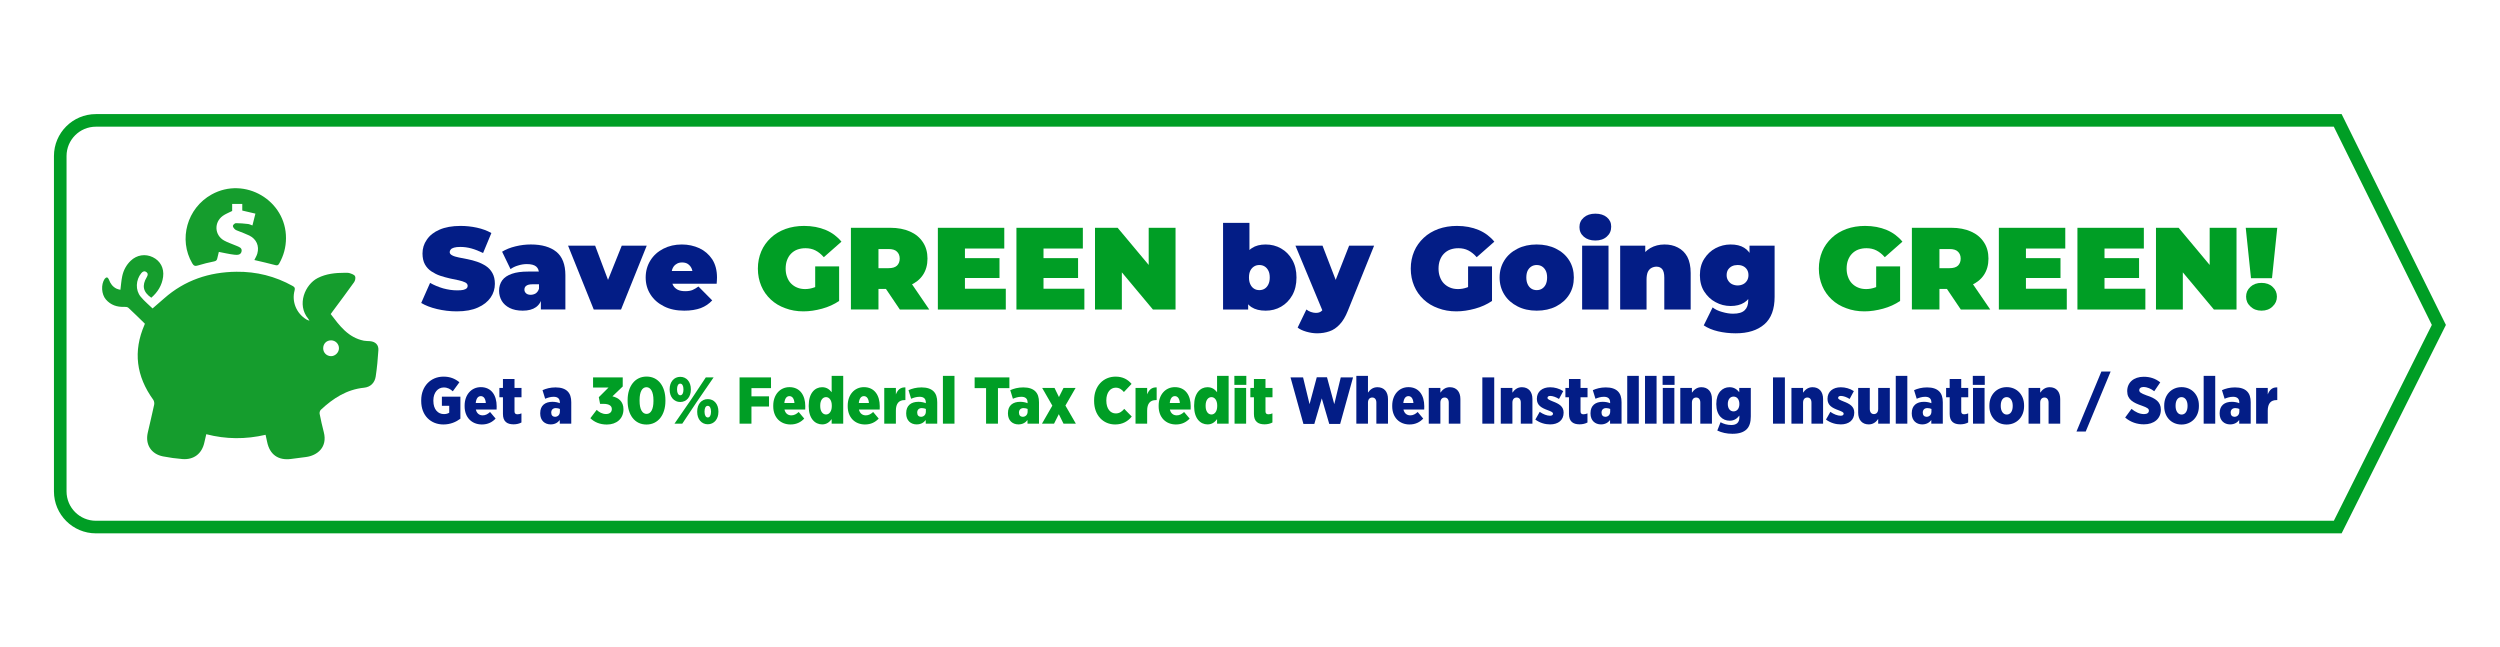<svg clip-rule="evenodd" fill-rule="evenodd" stroke-linejoin="round" stroke-miterlimit="2" viewBox="0 0 5792 1500" xmlns="http://www.w3.org/2000/svg" xmlns:xlink="http://www.w3.org/1999/xlink"><clipPath id="a"><path clip-rule="evenodd" d="m5425.09 1235.65 241.581-482.804-241.581-488.496h-5202.96c-53.607 0-97.13 43.522-97.13 97.13v777.04c0 53.608 43.523 97.13 97.13 97.13z"/></clipPath><path d="m0 0h5791.67v1500h-5791.67z" fill="none"/><path d="m5425.09 1235.65 241.581-482.804-241.581-488.496h-5202.96c-53.607 0-97.13 43.522-97.13 97.13v777.04c0 53.608 43.523 97.13 97.13 97.13z" fill="none"/><g clip-path="url(#a)" fill-rule="nonzero"><path d="m.368.012c.106 0 .191-.038.257-.087v-.334h-.28v.139h.111v.104c-.02.013-.046.021-.081.021-.09 0-.159-.071-.159-.199v-.01c0-.116.068-.194.157-.194.06 0 .1.025.137.058l.1-.137c-.068-.055-.141-.085-.241-.085-.193 0-.337.146-.337.356v.014c0 .219.145.354.336.354z" fill="#031d86" transform="matrix(153.078 0 0 153.078 970.958 981.569)"/><path d="m.287.012c.09 0 .156-.035.207-.089l-.084-.1c-.033.031-.068.051-.111.051-.052 0-.091-.03-.104-.088h.314c.001-.014.001-.043.001-.05 0-.165-.08-.289-.24-.289-.143 0-.245.116-.245.279v.011c0 .169.109.275.262.275zm-.094-.325c.007-.069.035-.104.077-.104.043 0 .071.037.076.104z" fill="#031d86" transform="matrix(153.078 0 0 153.078 1072.603 981.569)"/><path d="m.232.01c.047 0 .088-.011.119-.028v-.138c-.02.009-.04.014-.06.014-.03 0-.045-.013-.045-.045v-.213h.106v-.141h-.106v-.135h-.175v.135h-.054v.141h.054v.253c0 .115.063.157.161.157z" fill="#031d86" transform="matrix(153.078 0 0 153.078 1154.354 981.569)"/><path d="m.178.011c.062 0 .106-.025.138-.066v.055h.174v-.324c0-.073-.017-.127-.055-.165-.039-.039-.099-.06-.183-.06-.079 0-.144.018-.197.042l.04.13c.034-.014.076-.03.128-.03.062 0 .094.029.094.084v.013c-.028-.012-.069-.021-.112-.021-.11 0-.185.055-.185.171v.007c0 .105.069.164.158.164zm.065-.115c-.033-.001-.056-.023-.056-.061v-.004c0-.041.026-.067.07-.067.023 0 .046.006.061.013v.04c0 .049-.032.079-.075.079z" fill="#031d86" transform="matrix(153.078 0 0 153.078 1248.494 981.569)"/><path d="m.262.013c.146 0 .251-.088.251-.23v-.002c0-.117-.075-.173-.167-.195l.156-.149v-.137h-.449v.153h.234l-.147.146.019.101h.052c.083 0 .126.029.126.078v.002c0 .045-.034.074-.087.074-.058 0-.106-.028-.142-.063l-.096.126c.06.059.143.096.25.096z" fill="#009e25" transform="matrix(153.078 0 0 153.078 1365.893 981.569)"/><path d="m.319.013c.177 0 .287-.148.287-.356v-.015c0-.209-.109-.355-.285-.355-.177 0-.287.148-.287.356v.015c0 .209.108.355.285.355zm.002-.161c-.064 0-.106-.068-.106-.196v-.014c0-.128.041-.194.104-.194s.106.068.106.196v.014c0 .127-.041.194-.104.194z" fill="#009e25" transform="matrix(153.078 0 0 153.078 1448.865 981.569)"/><path d="m.19-.328c.096 0 .161-.078.161-.187v-.007c0-.109-.064-.187-.16-.187s-.161.078-.161.187v.008c0 .108.065.186.16.186zm0-.278c.03 0 .049.032.049.085v.006c0 .053-.018.085-.048.085-.029 0-.049-.033-.049-.085v-.007c0-.052.018-.084.048-.084zm.169.235-.256.371h.118l.217-.326.257-.374h-.118zm.248.38c.096 0 .161-.079.161-.187v-.008c0-.108-.064-.186-.16-.186-.097 0-.161.078-.161.187v.007c0 .109.065.187.16.187zm.001-.103c-.03 0-.05-.032-.05-.085v-.006c0-.053.018-.085.049-.085.03 0 .049.033.049.085v.007c0 .052-.019.084-.048.084z" fill="#009e25" transform="matrix(153.078 0 0 153.078 1546.847 981.569)"/><path d="m.052-0h.18v-.259h.266v-.155h-.266v-.124h.296v-.162h-.476v.7z" fill="#009e25" transform="matrix(153.078 0 0 153.078 1705.434 981.569)"/><path d="m.287.012c.09 0 .156-.035.207-.089l-.084-.1c-.033.031-.068.051-.111.051-.052 0-.091-.03-.104-.088h.314c.001-.014.001-.043.001-.05 0-.165-.08-.289-.24-.289-.143 0-.245.116-.245.279v.011c0 .169.109.275.262.275zm-.094-.325c.007-.069.035-.104.077-.104.043 0 .071.037.076.104z" fill="#009e25" transform="matrix(153.078 0 0 153.078 1787.632 981.569)"/><path d="m.23.011c.071 0 .111-.037.144-.08v.069h.175v-.724h-.175v.248c-.032-.04-.073-.076-.145-.076-.108 0-.202.09-.202.274v.018c0 .181.094.271.203.271zm.059-.15c-.052 0-.088-.05-.088-.125v-.013c0-.075.036-.125.088-.125.05 0 .087.05.087.125v.013c0 .075-.037.125-.087.125z" fill="#009e25" transform="matrix(153.078 0 0 153.078 1869.531 981.569)"/><path d="m.287.012c.09 0 .156-.035.207-.089l-.084-.1c-.033.031-.068.051-.111.051-.052 0-.091-.03-.104-.088h.314c.001-.014.001-.043.001-.05 0-.165-.08-.289-.24-.289-.143 0-.245.116-.245.279v.011c0 .169.109.275.262.275zm-.094-.325c.007-.069.035-.104.077-.104.043 0 .071.037.076.104z" fill="#009e25" transform="matrix(153.078 0 0 153.078 1960.157 981.569)"/><path d="m.043-0h.176v-.198c0-.108.047-.159.132-.159h.012v-.192c-.076-.004-.118.039-.144.106v-.098h-.176v.541z" fill="#009e25" transform="matrix(153.078 0 0 153.078 2042.057 981.569)"/><path d="m.178.011c.062 0 .106-.025.138-.066v.055h.174v-.324c0-.073-.017-.127-.055-.165-.039-.039-.099-.06-.183-.06-.079 0-.144.018-.197.042l.04.13c.034-.014.076-.03.128-.03.062 0 .094.029.094.084v.013c-.028-.012-.069-.021-.112-.021-.11 0-.185.055-.185.171v.007c0 .105.069.164.158.164zm.065-.115c-.033-.001-.056-.023-.056-.061v-.004c0-.041.026-.067.07-.067.023 0 .046.006.061.013v.04c0 .049-.032.079-.075.079z" fill="#009e25" transform="matrix(153.078 0 0 153.078 2096.379 981.569)"/><path d="m.047-.724h.175v.724h-.175z" fill="#009e25" transform="matrix(153.078 0 0 153.078 2177.355 981.569)"/><path d="m.193-0h.18v-.538h.173v-.162h-.526v.162h.173z" fill="#009e25" transform="matrix(153.078 0 0 153.078 2254.966 981.569)"/><path d="m.178.011c.062 0 .106-.025.138-.066v.055h.174v-.324c0-.073-.017-.127-.055-.165-.039-.039-.099-.06-.183-.06-.079 0-.144.018-.197.042l.04.13c.034-.014.076-.03.128-.03.062 0 .094.029.094.084v.013c-.028-.012-.069-.021-.112-.021-.11 0-.185.055-.185.171v.007c0 .105.069.164.158.164zm.065-.115c-.033-.001-.056-.023-.056-.061v-.004c0-.041.026-.067.07-.067.023 0 .046.006.061.013v.04c0 .049-.032.079-.075.079z" fill="#009e25" transform="matrix(153.078 0 0 153.078 2332.131 981.569)"/><path d="m.196-.541h-.187l.154.268-.157.273h.183l.072-.144.071.144h.187l-.158-.274.154-.267h-.183l-.069.138z" fill="#009e25" transform="matrix(153.078 0 0 153.078 2413.107 981.569)"/><path d="m.35.012c.117 0 .195-.05.252-.12l-.114-.116c-.032.037-.068.069-.128.069-.081 0-.143-.069-.143-.194v-.004c0-.119.061-.192.143-.192.055 0 .093.03.123.066l.116-.123c-.057-.067-.132-.11-.242-.11-.184 0-.325.141-.325.357v.012c0 .218.139.355.318.355z" fill="#009e25" transform="matrix(153.078 0 0 153.078 2529.911 981.569)"/><path d="m.043-0h.176v-.198c0-.108.047-.159.132-.159h.012v-.192c-.076-.004-.118.039-.144.106v-.098h-.176v.541z" fill="#009e25" transform="matrix(153.078 0 0 153.078 2624.2 981.569)"/><path d="m.287.012c.09 0 .156-.035.207-.089l-.084-.1c-.033.031-.068.051-.111.051-.052 0-.091-.03-.104-.088h.314c.001-.014.001-.043.001-.05 0-.165-.08-.289-.24-.289-.143 0-.245.116-.245.279v.011c0 .169.109.275.262.275zm-.094-.325c.007-.069.035-.104.077-.104.043 0 .071.037.076.104z" fill="#009e25" transform="matrix(153.078 0 0 153.078 2680.547 981.569)"/><path d="m.23.011c.071 0 .111-.037.144-.08v.069h.175v-.724h-.175v.248c-.032-.04-.073-.076-.145-.076-.108 0-.202.09-.202.274v.018c0 .181.094.271.203.271zm.059-.15c-.052 0-.088-.05-.088-.125v-.013c0-.075.036-.125.088-.125.05 0 .087.05.087.125v.013c0 .075-.037.125-.087.125z" fill="#009e25" transform="matrix(153.078 0 0 153.078 2762.446 981.569)"/><path d="m.044-.587h.181v-.137h-.181zm.003.587h.175v-.541h-.175z" fill="#009e25" transform="matrix(153.078 0 0 153.078 2853.042 981.569)"/><path d="m.232.01c.047 0 .088-.011.119-.028v-.138c-.02.009-.04.014-.06.014-.03 0-.045-.013-.045-.045v-.213h.106v-.141h-.106v-.135h-.175v.135h-.054v.141h.054v.253c0 .115.063.157.161.157z" fill="#009e25" transform="matrix(153.078 0 0 153.078 2894.23 981.569)"/><g fill="#031d86"><path d="m.205.004h.165l.113-.387.113.387h.165l.195-.704h-.186l-.098.405-.11-.407h-.155l-.109.407-.098-.405h-.19z" transform="matrix(153.078 0 0 153.078 2988.37 981.569)"/><path d="m.043-0h.176v-.319c0-.05.027-.077.065-.077.037 0 .062.027.062.077v.319h.176v-.373c0-.11-.059-.179-.16-.179-.069 0-.113.039-.143.082v-.254h-.176z" transform="matrix(153.078 0 0 153.078 3135.79 981.569)"/><path d="m.287.012c.09 0 .156-.035.207-.089l-.084-.1c-.033.031-.068.051-.111.051-.052 0-.091-.03-.104-.088h.314c.001-.014.001-.043.001-.05 0-.165-.08-.289-.24-.289-.143 0-.245.116-.245.279v.011c0 .169.109.275.262.275zm-.094-.325c.007-.069.035-.104.077-.104.043 0 .071.037.076.104z" transform="matrix(153.078 0 0 153.078 3221.68 981.569)"/><path d="m.043-0h.176v-.319c0-.05.027-.077.065-.077.037 0 .062.027.062.077v.319h.176v-.373c0-.11-.059-.179-.16-.179-.069 0-.113.04-.143.083v-.072h-.176z" transform="matrix(153.078 0 0 153.078 3303.55 981.569)"/><path d="m.055-.7h.18v.7h-.18z" transform="matrix(153.078 0 0 153.078 3425.863 981.569)"/><path d="m.043-0h.176v-.319c0-.05.027-.077.065-.077.037 0 .062.027.062.077v.319h.176v-.373c0-.11-.059-.179-.16-.179-.069 0-.113.04-.143.083v-.072h-.176z" transform="matrix(153.078 0 0 153.078 3470.417 981.569)"/><path d="m.229.011c.122 0 .204-.064.204-.177v-.002c0-.092-.066-.132-.164-.169-.053-.022-.08-.033-.08-.053v-.002c0-.015.013-.028.041-.028.039 0 .09.019.133.046l.064-.119c-.06-.039-.131-.058-.198-.058-.118 0-.201.065-.201.174v.002c0 .098.07.136.165.171.054.021.079.031.079.052v.002c0 .017-.014.03-.044.03-.048 0-.104-.022-.157-.059l-.066.117c.07.052.15.073.224.073z" transform="matrix(153.078 0 0 153.078 3556.307 981.569)"/><path d="m.232.01c.047 0 .088-.011.119-.028v-.138c-.02.009-.04.014-.06.014-.03 0-.045-.013-.045-.045v-.213h.106v-.141h-.106v-.135h-.175v.135h-.054v.141h.054v.253c0 .115.063.157.161.157z" transform="matrix(153.078 0 0 153.078 3624.12 981.569)"/><path d="m.178.011c.062 0 .106-.025.138-.066v.055h.174v-.324c0-.073-.017-.127-.055-.165-.039-.039-.099-.06-.183-.06-.079 0-.144.018-.197.042l.04.13c.034-.014.076-.03.128-.03.062 0 .094.029.094.084v.013c-.028-.012-.069-.021-.112-.021-.11 0-.185.055-.185.171v.007c0 .105.069.164.158.164zm.065-.115c-.033-.001-.056-.023-.056-.061v-.004c0-.041.026-.067.07-.067.023 0 .046.006.061.013v.04c0 .049-.032.079-.075.079z" transform="matrix(153.078 0 0 153.078 3681.807 981.569)"/><path d="m.047-.724h.175v.724h-.175z" transform="matrix(153.078 0 0 153.078 3762.784 981.569)"/><path d="m.047-.724h.175v.724h-.175z" transform="matrix(153.078 0 0 153.078 3803.972 981.569)"/><path d="m.044-.587h.181v-.137h-.181zm.003.587h.175v-.541h-.175z" transform="matrix(153.078 0 0 153.078 3845.16 981.569)"/><path d="m.043-0h.176v-.319c0-.05.027-.077.065-.077.037 0 .062.027.062.077v.319h.176v-.373c0-.11-.059-.179-.16-.179-.069 0-.113.04-.143.083v-.072h-.176z" transform="matrix(153.078 0 0 153.078 3886.318 981.569)"/><path d="m.272.153c.099 0 .168-.023.214-.068.043-.043.063-.106.063-.195v-.431h-.175v.064c-.035-.042-.077-.075-.148-.075-.106 0-.199.083-.199.251v.008c0 .165.092.248.203.248.069 0 .113-.035.146-.078v.027c0 .077-.041.116-.122.116-.061 0-.118-.017-.163-.042l-.049.126c.069.032.142.049.23.049zm.016-.339c-.052 0-.087-.043-.087-.11v-.003c0-.066.034-.111.087-.111s.088.044.088.111v.003c0 .066-.035.11-.088.11z" transform="matrix(153.078 0 0 153.078 3972.209 981.569)"/><path d="m.055-.7h.18v.7h-.18z" transform="matrix(153.078 0 0 153.078 4099.257 981.569)"/><path d="m.043-0h.176v-.319c0-.05.027-.077.065-.077.037 0 .062.027.062.077v.319h.176v-.373c0-.11-.059-.179-.16-.179-.069 0-.113.04-.143.083v-.072h-.176z" transform="matrix(153.078 0 0 153.078 4143.811 981.569)"/><path d="m.229.011c.122 0 .204-.064.204-.177v-.002c0-.092-.066-.132-.164-.169-.053-.022-.08-.033-.08-.053v-.002c0-.015.013-.028.041-.028.039 0 .09.019.133.046l.064-.119c-.06-.039-.131-.058-.198-.058-.118 0-.201.065-.201.174v.002c0 .098.07.136.165.171.054.021.079.031.079.052v.002c0 .017-.014.03-.044.03-.048 0-.104-.022-.157-.059l-.066.117c.07.052.15.073.224.073z" transform="matrix(153.078 0 0 153.078 4229.672 981.569)"/><path d="m.199.011c.069 0 .113-.039.143-.082v.071h.176v-.541h-.176v.319c0 .05-.027.077-.065.077-.037 0-.062-.027-.062-.077v-.319h-.176v.373c0 .11.059.179.16.179z" transform="matrix(153.078 0 0 153.078 4299.033 981.569)"/><path d="m.047-.724h.175v.724h-.175z" transform="matrix(153.078 0 0 153.078 4384.894 981.569)"/><path d="m.178.011c.062 0 .106-.025.138-.066v.055h.174v-.324c0-.073-.017-.127-.055-.165-.039-.039-.099-.06-.183-.06-.079 0-.144.018-.197.042l.04.13c.034-.014.076-.03.128-.03.062 0 .094.029.094.084v.013c-.028-.012-.069-.021-.112-.021-.11 0-.185.055-.185.171v.007c0 .105.069.164.158.164zm.065-.115c-.033-.001-.056-.023-.056-.061v-.004c0-.041.026-.067.07-.067.023 0 .046.006.061.013v.04c0 .049-.032.079-.075.079z" transform="matrix(153.078 0 0 153.078 4426.082 981.569)"/><path d="m.232.01c.047 0 .088-.011.119-.028v-.138c-.02.009-.04.014-.06.014-.03 0-.045-.013-.045-.045v-.213h.106v-.141h-.106v-.135h-.175v.135h-.054v.141h.054v.253c0 .115.063.157.161.157z" transform="matrix(153.078 0 0 153.078 4506.135 981.569)"/><path d="m.044-.587h.181v-.137h-.181zm.003.587h.175v-.541h-.175z" transform="matrix(153.078 0 0 153.078 4563.852 981.569)"/><path d="m.287.013c.154 0 .264-.117.264-.276v-.015c0-.16-.11-.275-.262-.275-.153 0-.263.117-.263.276v.015c0 .16.109.275.261.275zm.002-.151c-.055 0-.091-.053-.091-.128v-.009c0-.075.033-.127.09-.127.055 0 .091.053.091.128v.009c0 .075-.034.127-.09.127z" transform="matrix(153.078 0 0 153.078 4605.04 981.569)"/><path d="m.043-0h.176v-.319c0-.05.027-.077.065-.077.037 0 .062.027.062.077v.319h.176v-.373c0-.11-.059-.179-.16-.179-.069 0-.113.04-.143.083v-.072h-.176z" transform="matrix(153.078 0 0 153.078 4693.194 981.569)"/><path d="m-.031.119h.14l.377-.908h-.14l-.377.908z" transform="matrix(153.078 0 0 153.078 4815.507 981.569)"/><path d="m.286.01c.15 0 .255-.084.255-.22v-.002c0-.119-.083-.173-.216-.216-.089-.033-.111-.049-.111-.08v-.001c0-.026.023-.046.064-.046.057 0 .115.027.163.064l.091-.134c-.073-.059-.156-.085-.25-.085-.153 0-.25.089-.25.216v.003c0 .127.093.175.225.22.082.029.103.046.103.074v.001c0 .03-.025.051-.073.051-.068 0-.133-.032-.19-.079l-.096.131c.082.071.181.103.285.103z" transform="matrix(153.078 0 0 153.078 4923.436 981.569)"/><path d="m.287.013c.154 0 .264-.117.264-.276v-.015c0-.16-.11-.275-.262-.275-.153 0-.263.117-.263.276v.015c0 .16.109.275.261.275zm.002-.151c-.055 0-.091-.053-.091-.128v-.009c0-.075.033-.127.09-.127.055 0 .091.053.091.128v.009c0 .075-.034.127-.09.127z" transform="matrix(153.078 0 0 153.078 5010.071 981.569)"/><path d="m.047-.724h.175v.724h-.175z" transform="matrix(153.078 0 0 153.078 5098.255 981.569)"/><path d="m.178.011c.062 0 .106-.025.138-.066v.055h.174v-.324c0-.073-.017-.127-.055-.165-.039-.039-.099-.06-.183-.06-.079 0-.144.018-.197.042l.04.13c.034-.014.076-.03.128-.03.062 0 .094.029.094.084v.013c-.028-.012-.069-.021-.112-.021-.11 0-.185.055-.185.171v.007c0 .105.069.164.158.164zm.065-.115c-.033-.001-.056-.023-.056-.061v-.004c0-.041.026-.067.07-.067.023 0 .046.006.061.013v.04c0 .049-.032.079-.075.079z" transform="matrix(153.078 0 0 153.078 5139.413 981.569)"/><path d="m.043-0h.176v-.198c0-.108.047-.159.132-.159h.012v-.192c-.076-.004-.118.039-.144.106v-.098h-.176v.541z" transform="matrix(153.078 0 0 153.078 5220.419 981.569)"/><path d="m.318.016c-.059 0-.115-.007-.17-.02s-.1-.031-.135-.052l.076-.172c.033.019.071.035.112.047.041.011.08.017.119.017.023 0 .04-.001.053-.004.014-.003.023-.008.029-.013.006-.006.009-.013.009-.021 0-.013-.007-.023-.021-.03s-.033-.013-.055-.018c-.024-.005-.049-.011-.076-.016-.027-.006-.055-.014-.083-.023-.027-.009-.052-.022-.075-.037s-.042-.035-.056-.06-.021-.057-.021-.094c0-.043.012-.083.037-.118.024-.036.06-.065.109-.086.048-.021.108-.032.18-.032.047 0 .094.005.14.015s.087.025.124.046l-.071.171c-.035-.017-.068-.03-.1-.039-.033-.009-.064-.013-.095-.013-.023 0-.041.002-.054.006s-.023.009-.028.016c-.006.007-.009.014-.009.022 0 .012.007.021.021.028.014.008.033.013.056.018s.048.01.076.015c.027.005.055.013.082.022s.053.022.076.037.041.035.055.06.021.055.021.092c0 .043-.012.082-.036.117-.025.036-.061.065-.109.086-.048.022-.108.033-.181.033z" transform="matrix(270.447 0 0 270.447 972.349 717.049)"/><path d="m.381-0v-.097l-.016-.026v-.184c0-.027-.008-.047-.024-.061-.017-.014-.043-.021-.08-.021-.025 0-.05.004-.075.012-.025.007-.047.018-.065.031l-.072-.149c.032-.02.07-.035.115-.046s.088-.016.131-.016c.094 0 .167.021.219.063.051.042.077.109.077.2v.294h-.21zm-.155.01c-.045 0-.082-.008-.112-.023s-.053-.036-.068-.061c-.015-.026-.023-.055-.023-.086 0-.035.009-.065.027-.09s.046-.043.083-.056.083-.019.14-.019h.114v.109h-.078c-.024 0-.041.004-.052.012-.011.007-.017.019-.017.034 0 .013.005.023.015.032.009.008.022.012.039.012.015 0 .03-.004.043-.012.013-.009.022-.022.028-.04l.029.067c-.009.041-.027.071-.055.091-.028.02-.066.03-.113.03z" transform="matrix(270.447 0 0 270.447 1150.026 717.049)"/><path d="m.205-0-.22-.547h.232l.167.444h-.117l.178-.444h.214l-.22.547z" transform="matrix(270.447 0 0 270.447 1320.128 717.049)"/><path d="m.352.01c-.067 0-.125-.012-.174-.037-.05-.025-.089-.059-.116-.102-.027-.042-.041-.091-.041-.145 0-.055.014-.104.041-.147s.064-.076.111-.1.099-.036.158-.036c.054 0 .104.011.15.032.045.021.082.053.11.095.027.042.041.094.041.156 0 .008 0 .017-.001.027-.001.009-.001.018-.002.026h-.421v-.109h.301l-.085.029c0-.021-.004-.04-.011-.054-.008-.016-.019-.027-.032-.036-.013-.008-.029-.012-.048-.012s-.035.004-.048.013c-.014.008-.025.02-.032.035-.007.014-.011.033-.011.054v.034c0 .023.005.043.014.06s.023.029.04.038c.017.008.038.012.063.012s.046-.003.063-.01c.016-.007.033-.017.051-.03l.118.119c-.027.029-.059.051-.098.066-.039.014-.086.022-.141.022z" transform="matrix(270.447 0 0 270.447 1490.23 717.049)"/></g><path d="m.42.016c-.057 0-.109-.009-.156-.027-.048-.017-.09-.042-.125-.075s-.062-.071-.081-.116-.029-.094-.029-.148.01-.103.029-.148.047-.083.082-.116.077-.058.126-.076c.048-.017.101-.026.159-.026.069 0 .131.012.186.035.054.023.099.057.134.1l-.151.133c-.022-.025-.046-.045-.072-.058-.025-.013-.054-.019-.085-.019-.026 0-.049.004-.071.012-.021.008-.038.02-.053.035s-.026.034-.034.055-.012.046-.012.073c0 .026.004.05.012.071.008.022.019.041.034.056s.032.027.052.035c.021.009.044.013.069.013.027 0 .053-.005.078-.014s.052-.024.081-.046l.132.162c-.043.029-.091.051-.146.066s-.108.023-.159.023zm.1-.119v-.266h.205v.296z" fill="#009e25" transform="matrix(270.447 0 0 270.447 1748.008 717.049)"/><path d="m.057-0v-.7h.337c.065 0 .122.011.169.032.048.021.085.052.111.092.026.039.039.086.039.14s-.013.101-.039.14-.063.068-.111.089c-.047.021-.104.031-.169.031h-.206l.105-.097v.273h-.236zm.419 0-.172-.255h.25l.174.255zm-.183-.247-.105-.107h.191c.033 0 .057-.007.073-.022.015-.015.023-.035.023-.06s-.008-.045-.024-.06c-.015-.015-.039-.022-.072-.022h-.191l.105-.107z" fill="#009e25" transform="matrix(270.447 0 0 270.447 1955.982 717.049)"/><path d="m.273-.44h.312v.17h-.312zm.016.262h.35v.178h-.582v-.7h.569v.178h-.337z" fill="#009e25" transform="matrix(270.447 0 0 270.447 2157.421 717.049)"/><path d="m.273-.44h.312v.17h-.312zm.016.262h.35v.178h-.582v-.7h.569v.178h-.337z" fill="#009e25" transform="matrix(270.447 0 0 270.447 2339.455 717.049)"/><path d="m.057-0v-.7h.194l.356.426h-.09v-.426h.23v.7h-.194l-.356-.426h.09v.426h-.23z" fill="#009e25" transform="matrix(270.447 0 0 270.447 2521.488 717.049)"/><path d="m.415.01c-.05 0-.09-.01-.121-.03s-.053-.051-.067-.093c-.013-.042-.02-.096-.02-.161s.007-.118.022-.159c.015-.042.037-.073.068-.093.031-.021.071-.031.118-.031.048 0 .092.011.132.034s.072.055.096.098c.024.042.036.092.036.151s-.012.109-.036.152c-.024.042-.056.075-.096.098-.04.023-.084.034-.132.034zm-.365-.01v-.742h.226v.268l-.01.2-.001.2v.074h-.215zm.311-.166c.017 0 .032-.004.045-.012s.024-.02.032-.037c.008-.016.012-.036.012-.059 0-.024-.004-.044-.012-.059-.008-.016-.019-.028-.032-.036s-.028-.012-.045-.012-.032.004-.045.012-.024.02-.032.035c-.008.016-.012.036-.012.06 0 .023.004.043.012.059.008.017.019.029.032.037s.028.012.045.012z" fill="#031d86" transform="matrix(270.447 0 0 270.447 2820.058 717.049)"/><path d="m.17.204c-.03 0-.061-.005-.092-.014s-.055-.02-.074-.035l.075-.155c.011.009.024.016.038.021.015.005.029.008.042.008.02 0 .035-.004.046-.013.011-.008.019-.02.026-.037l.023-.058.016-.022.175-.446h.214l-.225.558c-.02.05-.043.089-.07.117-.026.028-.055.048-.088.059-.032.011-.067.017-.106.017zm.053-.179-.238-.572h.232l.164.426-.158.146z" fill="#031d86" transform="matrix(270.447 0 0 270.447 3005.309 717.049)"/><path d="m.42.016c-.057 0-.109-.009-.156-.027-.048-.017-.09-.042-.125-.075s-.062-.071-.081-.116-.029-.094-.029-.148.01-.103.029-.148.047-.083.082-.116.077-.058.126-.076c.048-.017.101-.026.159-.026.069 0 .131.012.186.035.054.023.099.057.134.1l-.151.133c-.022-.025-.046-.045-.072-.058-.025-.013-.054-.019-.085-.019-.026 0-.049.004-.071.012-.021.008-.038.02-.053.035s-.026.034-.034.055-.012.046-.012.073c0 .026.004.05.012.071.008.022.019.041.034.056s.032.027.052.035c.021.009.044.013.069.013.027 0 .053-.005.078-.014s.052-.024.081-.046l.132.162c-.043.029-.091.051-.146.066s-.108.023-.159.023zm.1-.119v-.266h.205v.296z" fill="#031d86" transform="matrix(270.447 0 0 270.447 3260.611 717.049)"/><path d="m.339.01c-.062 0-.117-.012-.165-.037-.047-.024-.085-.057-.112-.1s-.041-.092-.041-.147.014-.104.041-.147.065-.076.113-.1c.047-.024.102-.036.164-.036s.117.012.165.036.086.057.113.1.04.092.04.147-.013.104-.04.147-.065.076-.113.101c-.048.024-.103.036-.165.036zm0-.176c.017 0 .032-.004.045-.012s.024-.02.032-.036c.008-.017.012-.037.012-.06 0-.024-.004-.044-.012-.059-.008-.016-.019-.028-.032-.036s-.028-.012-.045-.012-.032.004-.045.012-.024.02-.032.035c-.008.016-.012.036-.012.06 0 .023.004.043.012.059.008.017.019.029.032.037s.028.012.045.012z" fill="#031d86" transform="matrix(270.447 0 0 270.447 3468.585 717.049)"/><path d="m.05-0v-.547h.226v.547zm.113-.591c-.041 0-.074-.011-.099-.033s-.037-.049-.037-.082.012-.06.037-.082.058-.033.099-.033.074.01.099.031.037.047.037.08c0 .035-.012.063-.037.085-.025.023-.058.034-.099.034z" fill="#031d86" transform="matrix(270.447 0 0 270.447 3651.955 717.049)"/><path d="m.43-.557c.042 0 .08.008.114.026.034.017.061.043.081.079.019.036.029.083.029.14v.312h-.226v-.273c0-.034-.006-.058-.018-.073-.012-.014-.028-.021-.049-.021-.015 0-.03.004-.043.011s-.023.018-.031.034c-.007.016-.011.038-.011.065v.257h-.226v-.547h.215v.16l-.043-.046c.021-.041.05-.072.086-.093.037-.021.077-.031.122-.031z" fill="#031d86" transform="matrix(270.447 0 0 270.447 3740.076 717.049)"/><path d="m.328.204c-.054 0-.105-.006-.152-.017s-.088-.028-.122-.051l.076-.154c.021.017.048.03.081.039.034.01.065.015.094.015.047 0 .08-.01.1-.03.02-.019.03-.047.03-.084v-.046l.01-.17.001-.17v-.083h.215v.438c0 .106-.029.185-.088.236s-.14.077-.245.077zm-.044-.234c-.046 0-.089-.011-.129-.033-.04-.021-.072-.052-.097-.091s-.037-.086-.037-.14.012-.101.037-.14.057-.07.097-.091.083-.032.129-.032c.047 0 .086.009.116.028.031.019.053.047.068.086s.022.089.022.149-.007.109-.022.148-.037.068-.068.087c-.03.019-.069.029-.116.029zm.06-.176c.018 0 .034-.004.048-.011s.025-.018.033-.031.012-.029.012-.046c0-.018-.004-.034-.012-.047s-.019-.023-.033-.03-.03-.01-.048-.01c-.017 0-.033.003-.048.01-.014.007-.025.017-.034.03-.008.013-.012.029-.012.047 0 .017.004.033.013.046.008.013.019.024.033.031.015.007.031.011.048.011z" fill="#031d86" transform="matrix(270.447 0 0 270.447 3932.653 717.049)"/><path d="m.42.016c-.057 0-.109-.009-.156-.027-.048-.017-.09-.042-.125-.075s-.062-.071-.081-.116-.029-.094-.029-.148.01-.103.029-.148.047-.083.082-.116.077-.058.126-.076c.048-.017.101-.026.159-.026.069 0 .131.012.186.035.054.023.099.057.134.1l-.151.133c-.022-.025-.046-.045-.072-.058-.025-.013-.054-.019-.085-.019-.026 0-.049.004-.071.012-.021.008-.038.02-.053.035s-.026.034-.034.055-.012.046-.012.073c0 .026.004.05.012.071.008.022.019.041.034.056s.032.027.052.035c.021.009.044.013.069.013.027 0 .053-.005.078-.014s.052-.024.081-.046l.132.162c-.043.029-.091.051-.146.066s-.108.023-.159.023zm.1-.119v-.266h.205v.296z" fill="#009e25" transform="matrix(270.447 0 0 270.447 4206.075 717.049)"/><path d="m.057-0v-.7h.337c.065 0 .122.011.169.032.048.021.085.052.111.092.026.039.039.086.039.14s-.013.101-.039.14-.063.068-.111.089c-.047.021-.104.031-.169.031h-.206l.105-.097v.273h-.236zm.419 0-.172-.255h.25l.174.255zm-.183-.247-.105-.107h.191c.033 0 .057-.007.073-.022.015-.015.023-.035.023-.06s-.008-.045-.024-.06c-.015-.015-.039-.022-.072-.022h-.191l.105-.107z" fill="#009e25" transform="matrix(270.447 0 0 270.447 4414.049 717.049)"/><path d="m.273-.44h.312v.17h-.312zm.016.262h.35v.178h-.582v-.7h.569v.178h-.337z" fill="#009e25" transform="matrix(270.447 0 0 270.447 4615.538 717.049)"/><path d="m.273-.44h.312v.17h-.312zm.016.262h.35v.178h-.582v-.7h.569v.178h-.337z" fill="#009e25" transform="matrix(270.447 0 0 270.447 4797.571 717.049)"/><path d="m.057-0v-.7h.194l.356.426h-.09v-.426h.23v.7h-.194l-.356-.426h.09v.426h-.23z" fill="#009e25" transform="matrix(270.447 0 0 270.447 4979.555 717.049)"/><path d="m.067-.268-.045-.432h.27l-.045.432zm.09.278c-.039 0-.07-.012-.095-.036-.025-.023-.037-.051-.037-.084s.012-.061.037-.084.056-.034.095-.034.071.011.095.034c.025.023.037.051.037.084s-.012.061-.037.084c-.024.024-.056.036-.095.036z" fill="#009e25" transform="matrix(270.447 0 0 270.447 5196.985 717.049)"/><path d="m615.289 1007.34c-46.331 10.756-91.685 10.462-137.401-1.354-1.565 6.788-3.087 12.878-4.4 18.996-5.601 26.036-24.332 40.674-50.912 38.565-15.016-1.188-30.031-3.269-44.823-6.146-27.46-5.336-41.61-27.628-35.464-54.712 4.931-21.678 10.238-43.272 14.848-65.02.768-3.561-.014-8.59-2.095-11.481-39.264-54.293-47.183-112.063-20.17-173.982.517-1.188.782-2.487.726-2.319-13.115-12.739-25.435-25.044-38.229-36.833-2.067-1.899-6.244-2.249-9.401-2.109-16.845.684-31.427-4.107-42.643-17.097-10.406-12.026-11.747-34.57-2.849-47.727 1.145-1.69 3.897-3.632 5.489-3.339 1.732.336 3.618 2.934 4.344 4.945 3.38 9.358 8.841 16.901 17.976 21.217 2.696 1.285 5.811 1.69 8.688 2.486 1.411-11.09 2.067-21.426 4.177-31.441 2.877-13.744 9.344-25.896 19.54-35.744 14.22-13.73 33.942-16.845 51.43-8.282 17.278 8.422 26.371 25.211 23.773 45.283-2.57 19.806-12.501 35.66-27.391 48.566-18.968-12.948-22.278-28.215-10.49-47.672 2.668-4.4 3.52-8.688-1.103-11.873-4.456-3.101-8.325-1.327-11.663 2.738-12.669 15.434-14.024 39.138-1.313 54.432 8.841 10.644 19.736 19.583 27.53 27.182 9.931-8.605 18.396-15.812 26.734-23.187 47.896-42.28 104.479-61.137 167.641-61.821 46.234-.503 89.687 10.336 130.18 32.936 4.679 2.626 5.992 4.833 4.469 10.49-7.039 26.007 4.316 53.091 27.475 67.184 1.662 1.006 3.632 1.509 7.068 2.906-1.607-2.57-2.137-3.688-2.906-4.61-27.516-33.159-6.984-79.714 22.083-94.436 19.765-10 40.94-12.026 62.548-12.068 3.953-.014 8.185-.223 11.831 1.006 4.441 1.481 10.378 3.492 12.026 6.984 1.662 3.534.307 10.182-2.207 13.716-16.091 22.684-32.88 44.892-49.432 67.269-1.411 1.899-2.794 3.827-4.819 6.621 20.561 26.985 40.507 54.516 76.976 61.751 4.638.922 9.498.628 14.247 1.075 12.404 1.188 20.03 8.451 19.262 20.84-1.257 20.337-3.143 40.688-6.188 60.83-2.235 14.792-11.998 24.653-27.111 26.161-40.102 4.051-71.543 24.542-99.953 51.039-2.109 1.969-3.45 6.411-2.892 9.274 2.794 14.289 6.02 28.494 9.666 42.574 9.121 35.185-15.239 54.292-41.289 57.659-11.565 1.508-23.116 3.003-34.668 4.511-29.541 3.869-49.32-10.238-55.284-39.389-1.061-5.154-2.249-10.28-3.631-16.594zm133.461-200.395c0 10.099 7.892 18.033 18.13 18.228 9.568.154 18.368-8.534 18.424-18.228.07-10.029-8.032-18.311-18.018-18.437-10.7-.154-18.536 7.64-18.536 18.437zm-159.469-204.524c2.318-4.916 5.377-9.665 6.858-14.861 5.042-17.684-2.053-33.719-18.591-41.89-8.046-3.98-16.636-6.844-24.933-10.294-2.933-1.215-6.257-2.151-8.464-4.218-2.263-2.095-5.001-5.713-4.568-8.129.447-2.445 4.498-6.007 6.97-6.02 9.415-.056 18.843.935 28.215 1.955 3.073.335 6.006 1.942 10.071 3.338 2.221-8.841 4.372-17.362 6.886-27.363-10.196-2.388-19.806-4.651-30.422-7.137v-15.309h-23.438v16.287c-7.975 4.092-15.518 6.844-21.775 11.383-20.617 14.974-19.178 44.474 2.891 56.975 8.897 5.014 18.94 7.975 28.341 12.152 5.894 2.612 14.051 4.539 12.361 13.088-1.774 8.897-10.434 8.464-16.971 7.724-11.691-1.341-23.228-4.135-35.715-6.495-.95 3.911-2.445 9.414-3.618 15.001-.838 4.065-2.654 6.034-7.11 6.97-12.668 2.64-25.351 5.545-37.685 9.442-6.536 2.067-9.735.978-13.185-4.944-32.377-55.424-12.096-127.903 44.878-159.512 76.851-42.63 172.781 13.828 172.306 101.448-.111 20.812-5.377 40.283-15.671 58.427-2.082 3.673-4.023 5.098-8.772 3.841-16.063-4.344-32.336-7.92-48.859-11.859z" fill="#159d2d"/></g><path d="m5425.09 1235.65h-5202.96c-53.607 0-97.13-43.522-97.13-97.13v-777.04c0-53.608 43.523-97.13 97.13-97.13h5202.96l241.581 488.496zm-18.02-29.166 227.025-453.715-227.12-459.253h-5184.84c-37.51 0-67.963 30.454-67.963 67.964v777.04c0 37.51 30.453 67.964 67.963 67.964h5184.94z" fill="#009e25"/></svg>